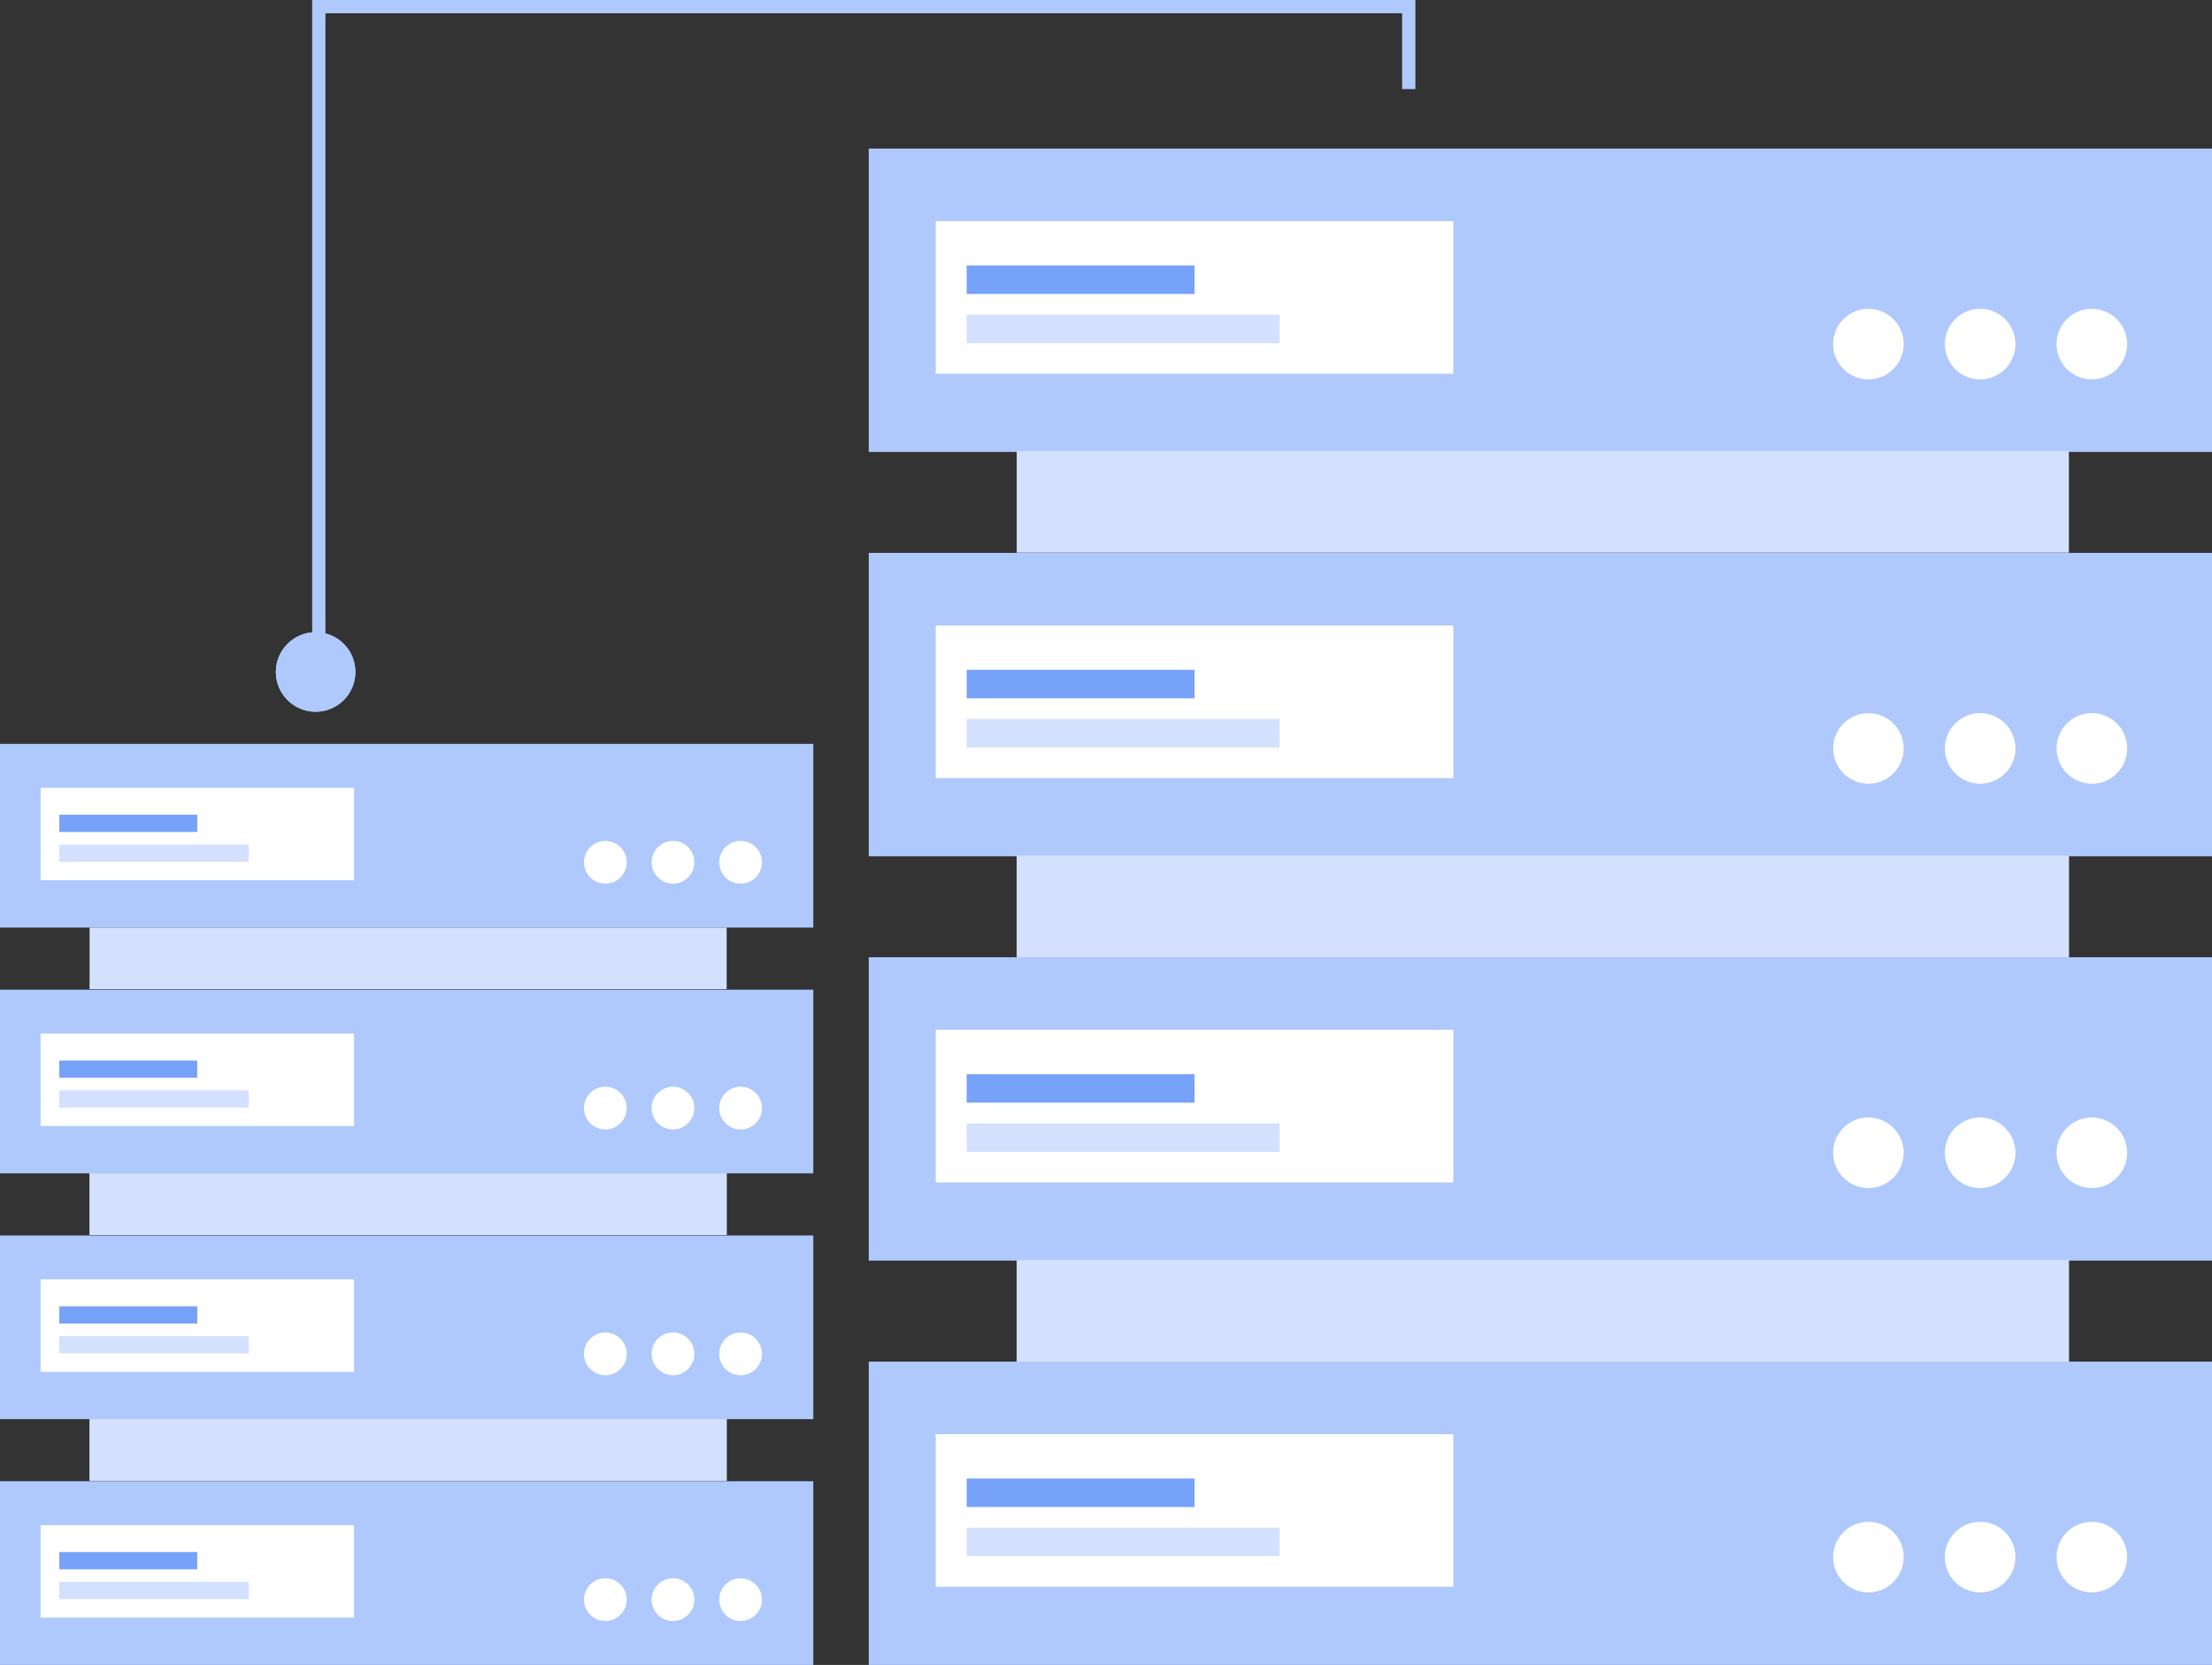 <svg xmlns="http://www.w3.org/2000/svg" width="83.398" height="62.779" viewBox="0 0 83.398 62.779">
  <rect x="0" y="0" width="83.398" height="62.779" fill="#333333" stroke="none"/>
  <g id="Group_109" data-name="Group 109" transform="translate(-1116.6 -681.162)">
    <g id="Group_79" data-name="Group 79" transform="translate(1149.354 686.764)">
      <g id="Group_80" data-name="Group 80" transform="translate(0)">
        <g id="Group_77" data-name="Group 77">
          <g id="Group_61" data-name="Group 61">
            <rect id="Rectangle_56" data-name="Rectangle 56" width="50.644" height="11.439" fill="#afc9fd"/>
            <g id="Group_60" data-name="Group 60" transform="translate(2.526 2.736)">
              <g id="Group_58" data-name="Group 58">
                <rect id="Rectangle_57" data-name="Rectangle 57" width="19.515" height="5.755" fill="#fff"/>
                <g id="Group_57" data-name="Group 57" transform="translate(1.166 1.673)">
                  <rect id="Rectangle_58" data-name="Rectangle 58" width="8.591" height="1.074" fill="#77a2fa"/>
                  <rect id="Rectangle_59" data-name="Rectangle 59" width="11.801" height="1.075" transform="translate(0 1.854)" fill="#d3e1ff"/>
                </g>
              </g>
              <g id="Group_59" data-name="Group 59" transform="translate(33.834 3.307)">
                <path id="Path_25" data-name="Path 25" d="M459.805,292.839a1.33,1.33,0,1,1-1.33-1.33A1.33,1.33,0,0,1,459.805,292.839Z" transform="translate(-457.145 -291.509)" fill="#fff"/>
                <path id="Path_26" data-name="Path 26" d="M468.319,292.839a1.33,1.33,0,1,1-1.33-1.33A1.33,1.33,0,0,1,468.319,292.839Z" transform="translate(-461.446 -291.509)" fill="#fff"/>
                <path id="Path_27" data-name="Path 27" d="M476.832,292.839a1.33,1.33,0,1,1-1.33-1.33A1.33,1.33,0,0,1,476.832,292.839Z" transform="translate(-465.748 -291.509)" fill="#fff"/>
              </g>
            </g>
          </g>
          <g id="Group_66" data-name="Group 66" transform="translate(0 15.246)">
            <path id="Path_38" data-name="Path 38" d="M0,0H50.644V11.439H0Z" fill="#afc9fd"/>
            <g id="Group_65" data-name="Group 65" transform="translate(2.526 2.736)">
              <g id="Group_63" data-name="Group 63">
                <rect id="Rectangle_61" data-name="Rectangle 61" width="19.515" height="5.755" fill="#fff"/>
                <g id="Group_62" data-name="Group 62" transform="translate(1.166 1.674)">
                  <rect id="Rectangle_62" data-name="Rectangle 62" width="8.591" height="1.074" fill="#77a2fa"/>
                  <rect id="Rectangle_63" data-name="Rectangle 63" width="11.801" height="1.074" transform="translate(0 1.854)" fill="#d3e1ff"/>
                </g>
              </g>
              <g id="Group_64" data-name="Group 64" transform="translate(33.835 3.307)">
                <ellipse id="Ellipse_1" data-name="Ellipse 1" cx="1.33" cy="1.33" rx="1.33" ry="1.33" transform="translate(0 0)" fill="#fff"/>
                <path id="Path_28" data-name="Path 28" d="M468.319,323.778a1.33,1.33,0,1,1-1.33-1.33A1.33,1.33,0,0,1,468.319,323.778Z" transform="translate(-461.447 -322.448)" fill="#fff"/>
                <path id="Path_29" data-name="Path 29" d="M476.832,323.778a1.33,1.33,0,1,1-1.33-1.33A1.33,1.33,0,0,1,476.832,323.778Z" transform="translate(-465.748 -322.448)" fill="#fff"/>
              </g>
            </g>
          </g>
          <g id="Group_71" data-name="Group 71" transform="translate(0 30.493)">
            <path id="Path_39" data-name="Path 39" d="M0,0H50.644V11.439H0Z" fill="#afc9fd"/>
            <g id="Group_70" data-name="Group 70" transform="translate(2.526 2.736)">
              <g id="Group_68" data-name="Group 68">
                <rect id="Rectangle_65" data-name="Rectangle 65" width="19.515" height="5.755" fill="#fff"/>
                <g id="Group_67" data-name="Group 67" transform="translate(1.166 1.673)">
                  <path id="Path_42" data-name="Path 42" d="M0,0H8.591V1.074H0Z" fill="#77a2fa"/>
                  <rect id="Rectangle_67" data-name="Rectangle 67" width="11.801" height="1.074" transform="translate(0 1.855)" fill="#d3e1ff"/>
                </g>
              </g>
              <g id="Group_69" data-name="Group 69" transform="translate(33.834 3.307)">
                <path id="Path_30" data-name="Path 30" d="M459.805,354.717a1.33,1.33,0,1,1-1.33-1.33A1.33,1.33,0,0,1,459.805,354.717Z" transform="translate(-457.145 -353.387)" fill="#fff"/>
                <path id="Path_31" data-name="Path 31" d="M468.319,354.717a1.33,1.33,0,1,1-1.33-1.33A1.331,1.331,0,0,1,468.319,354.717Z" transform="translate(-461.446 -353.387)" fill="#fff"/>
                <path id="Path_32" data-name="Path 32" d="M476.832,354.717a1.33,1.33,0,1,1-1.33-1.33A1.331,1.331,0,0,1,476.832,354.717Z" transform="translate(-465.748 -353.387)" fill="#fff"/>
              </g>
            </g>
          </g>
          <g id="Group_76" data-name="Group 76" transform="translate(0 45.739)">
            <path id="Path_40" data-name="Path 40" d="M0,0H50.644V11.439H0Z" fill="#afc9fd"/>
            <g id="Group_75" data-name="Group 75" transform="translate(2.526 2.736)">
              <g id="Group_73" data-name="Group 73">
                <rect id="Rectangle_69" data-name="Rectangle 69" width="19.515" height="5.755" fill="#fff"/>
                <g id="Group_72" data-name="Group 72" transform="translate(1.166 1.674)">
                  <path id="Path_37" data-name="Path 37" d="M0,0H8.591V1.074H0Z" fill="#77a2fa"/>
                  <rect id="Rectangle_71" data-name="Rectangle 71" width="11.801" height="1.075" transform="translate(0 1.854)" fill="#d3e1ff"/>
                </g>
              </g>
              <g id="Group_74" data-name="Group 74" transform="translate(33.834 3.307)">
                <path id="Path_33" data-name="Path 33" d="M459.805,385.656a1.33,1.33,0,1,1-1.33-1.33A1.33,1.33,0,0,1,459.805,385.656Z" transform="translate(-457.145 -384.326)" fill="#fff"/>
                <path id="Path_34" data-name="Path 34" d="M468.319,385.656a1.33,1.33,0,1,1-1.33-1.33A1.33,1.33,0,0,1,468.319,385.656Z" transform="translate(-461.446 -384.326)" fill="#fff"/>
                <path id="Path_35" data-name="Path 35" d="M476.832,385.656a1.33,1.33,0,1,1-1.33-1.33A1.33,1.33,0,0,1,476.832,385.656Z" transform="translate(-465.748 -384.326)" fill="#fff"/>
              </g>
            </g>
          </g>
          <rect id="Rectangle_72" data-name="Rectangle 72" width="39.669" height="3.836" transform="translate(5.579 11.401)" fill="#d3e1ff"/>
          <rect id="Rectangle_73" data-name="Rectangle 73" width="39.669" height="3.836" transform="translate(5.579 26.655)" fill="#b4dddc"/>
          <rect id="Rectangle_74" data-name="Rectangle 74" width="39.669" height="3.836" transform="translate(5.579 41.91)" fill="#b4dddc"/>
          <path id="Path_36" data-name="Path 36" d="M0,0H39.669V3.836H0Z" transform="translate(5.579 26.655)" fill="#d3e1ff"/>
          <rect id="Rectangle_76" data-name="Rectangle 76" width="39.669" height="3.836" transform="translate(5.579 41.91)" fill="#d3e1ff"/>
        </g>
      </g>
    </g>
    <g id="Group_81" data-name="Group 81" transform="translate(1116.6 709.212)">
      <g id="Group_80-2" data-name="Group 80" transform="translate(0)">
        <g id="Group_77-2" data-name="Group 77">
          <g id="Group_61-2" data-name="Group 61">
            <rect id="Rectangle_56-2" data-name="Rectangle 56" width="30.664" height="6.926" fill="#afc9fd"/>
            <g id="Group_60-2" data-name="Group 60" transform="translate(1.53 1.657)">
              <g id="Group_58-2" data-name="Group 58">
                <rect id="Rectangle_57-2" data-name="Rectangle 57" width="11.816" height="3.485" fill="#fff"/>
                <g id="Group_57-2" data-name="Group 57" transform="translate(0.706 1.013)">
                  <rect id="Rectangle_58-2" data-name="Rectangle 58" width="5.202" height="0.651" fill="#77a2fa"/>
                  <rect id="Rectangle_59-2" data-name="Rectangle 59" width="7.145" height="0.651" transform="translate(0 1.123)" fill="#d3e1ff"/>
                </g>
              </g>
              <g id="Group_59-2" data-name="Group 59" transform="translate(20.487 2.002)">
                <path id="Path_25-2" data-name="Path 25" d="M458.756,292.314a.805.805,0,1,1-.805-.805A.805.805,0,0,1,458.756,292.314Z" transform="translate(-457.145 -291.509)" fill="#fff"/>
                <path id="Path_26-2" data-name="Path 26" d="M467.269,292.314a.805.805,0,1,1-.805-.805A.805.805,0,0,1,467.269,292.314Z" transform="translate(-463.108 -291.509)" fill="#fff"/>
                <path id="Path_27-2" data-name="Path 27" d="M475.782,292.314a.805.805,0,1,1-.806-.805A.805.805,0,0,1,475.782,292.314Z" transform="translate(-469.071 -291.509)" fill="#fff"/>
              </g>
            </g>
          </g>
          <g id="Group_66-2" data-name="Group 66" transform="translate(0 9.268)">
            <path id="Path_38-2" data-name="Path 38" d="M0,0H30.664V6.926H0Z" fill="#afc9fd"/>
            <g id="Group_65-2" data-name="Group 65" transform="translate(1.53 1.657)">
              <g id="Group_63-2" data-name="Group 63">
                <rect id="Rectangle_61-2" data-name="Rectangle 61" width="11.816" height="3.485" fill="#fff"/>
                <g id="Group_62-2" data-name="Group 62" transform="translate(0.706 1.013)">
                  <path id="Path_43" data-name="Path 43" d="M0,0H5.2V.651H0Z" fill="#77a2fa"/>
                  <rect id="Rectangle_63-2" data-name="Rectangle 63" width="7.145" height="0.651" transform="translate(0 1.123)" fill="#d3e1ff"/>
                </g>
              </g>
              <g id="Group_64-2" data-name="Group 64" transform="translate(20.487 2.002)">
                <ellipse id="Ellipse_1-2" data-name="Ellipse 1" cx="0.805" cy="0.805" rx="0.805" ry="0.805" transform="translate(0 0)" fill="#fff"/>
                <path id="Path_28-2" data-name="Path 28" d="M467.269,323.253a.805.805,0,1,1-.805-.805A.805.805,0,0,1,467.269,323.253Z" transform="translate(-463.108 -322.448)" fill="#fff"/>
                <path id="Path_29-2" data-name="Path 29" d="M475.782,323.253a.805.805,0,1,1-.806-.805A.805.805,0,0,1,475.782,323.253Z" transform="translate(-469.071 -322.448)" fill="#fff"/>
              </g>
            </g>
          </g>
          <g id="Group_71-2" data-name="Group 71" transform="translate(0 18.536)">
            <path id="Path_39-2" data-name="Path 39" d="M0,0H30.664V6.926H0Z" fill="#afc9fd"/>
            <g id="Group_70-2" data-name="Group 70" transform="translate(1.53 1.657)">
              <g id="Group_68-2" data-name="Group 68">
                <rect id="Rectangle_65-2" data-name="Rectangle 65" width="11.816" height="3.485" fill="#fff"/>
                <g id="Group_67-2" data-name="Group 67" transform="translate(0.706 1.013)">
                  <rect id="Rectangle_66" data-name="Rectangle 66" width="5.202" height="0.651" fill="#77a2fa"/>
                  <path id="Path_44" data-name="Path 44" d="M0,0H7.145V.651H0Z" transform="translate(0 1.123)" fill="#d3e1ff"/>
                </g>
              </g>
              <g id="Group_69-2" data-name="Group 69" transform="translate(20.487 2.002)">
                <path id="Path_30-2" data-name="Path 30" d="M458.756,354.192a.805.805,0,1,1-.805-.805A.806.806,0,0,1,458.756,354.192Z" transform="translate(-457.145 -353.387)" fill="#fff"/>
                <path id="Path_31-2" data-name="Path 31" d="M467.269,354.192a.805.805,0,1,1-.805-.805A.806.806,0,0,1,467.269,354.192Z" transform="translate(-463.108 -353.387)" fill="#fff"/>
                <path id="Path_32-2" data-name="Path 32" d="M475.782,354.192a.805.805,0,1,1-.806-.805A.806.806,0,0,1,475.782,354.192Z" transform="translate(-469.071 -353.387)" fill="#fff"/>
              </g>
            </g>
          </g>
          <g id="Group_76-2" data-name="Group 76" transform="translate(0 27.803)">
            <path id="Path_40-2" data-name="Path 40" d="M0,0H30.664V6.926H0Z" fill="#afc9fd"/>
            <g id="Group_75-2" data-name="Group 75" transform="translate(1.53 1.657)">
              <g id="Group_73-2" data-name="Group 73">
                <rect id="Rectangle_69-2" data-name="Rectangle 69" width="11.816" height="3.485" fill="#fff"/>
                <g id="Group_72-2" data-name="Group 72" transform="translate(0.706 1.013)">
                  <path id="Path_37-2" data-name="Path 37" d="M0,0H5.2V.651H0Z" fill="#77a2fa"/>
                  <path id="Path_45" data-name="Path 45" d="M0,0H7.145V.651H0Z" transform="translate(0 1.123)" fill="#d3e1ff"/>
                </g>
              </g>
              <g id="Group_74-2" data-name="Group 74" transform="translate(20.487 2.002)">
                <path id="Path_33-2" data-name="Path 33" d="M458.756,385.131a.805.805,0,1,1-.805-.805A.805.805,0,0,1,458.756,385.131Z" transform="translate(-457.145 -384.326)" fill="#fff"/>
                <path id="Path_34-2" data-name="Path 34" d="M467.269,385.131a.805.805,0,1,1-.805-.805A.805.805,0,0,1,467.269,385.131Z" transform="translate(-463.108 -384.326)" fill="#fff"/>
                <path id="Path_35-2" data-name="Path 35" d="M475.782,385.131a.805.805,0,1,1-.806-.805A.805.805,0,0,1,475.782,385.131Z" transform="translate(-469.071 -384.326)" fill="#fff"/>
              </g>
            </g>
          </g>
          <rect id="Rectangle_72-2" data-name="Rectangle 72" width="24.019" height="2.322" transform="translate(3.378 6.926)" fill="#d3e1ff"/>
          <rect id="Rectangle_73-2" data-name="Rectangle 73" width="24.019" height="2.323" transform="translate(3.378 16.194)" fill="#b4dddc"/>
          <rect id="Rectangle_74-2" data-name="Rectangle 74" width="24.019" height="2.322" transform="translate(3.378 25.462)" fill="#b4dddc"/>
          <path id="Path_36-2" data-name="Path 36" d="M0,0H24.019V2.323H0Z" transform="translate(3.378 16.194)" fill="#d3e1ff"/>
          <rect id="Rectangle_76-2" data-name="Rectangle 76" width="24.019" height="2.322" transform="translate(3.378 25.462)" fill="#d3e1ff"/>
        </g>
      </g>
    </g>
    <path id="Path_46" data-name="Path 46" d="M473.5,705.812V681.844h41.094v3.109" transform="translate(655.12 -0.432)" fill="none" stroke="#afc9fd" stroke-width="0.5"/>
    <g id="Ellipse_9" data-name="Ellipse 9" transform="translate(1127 705)" fill="#afc9fd" stroke="#afc9fd" stroke-width="1">
      <circle cx="1.5" cy="1.5" r="1.5" stroke="none"/>
      <circle cx="1.5" cy="1.5" r="1" fill="none"/>
    </g>
  </g>
</svg>
